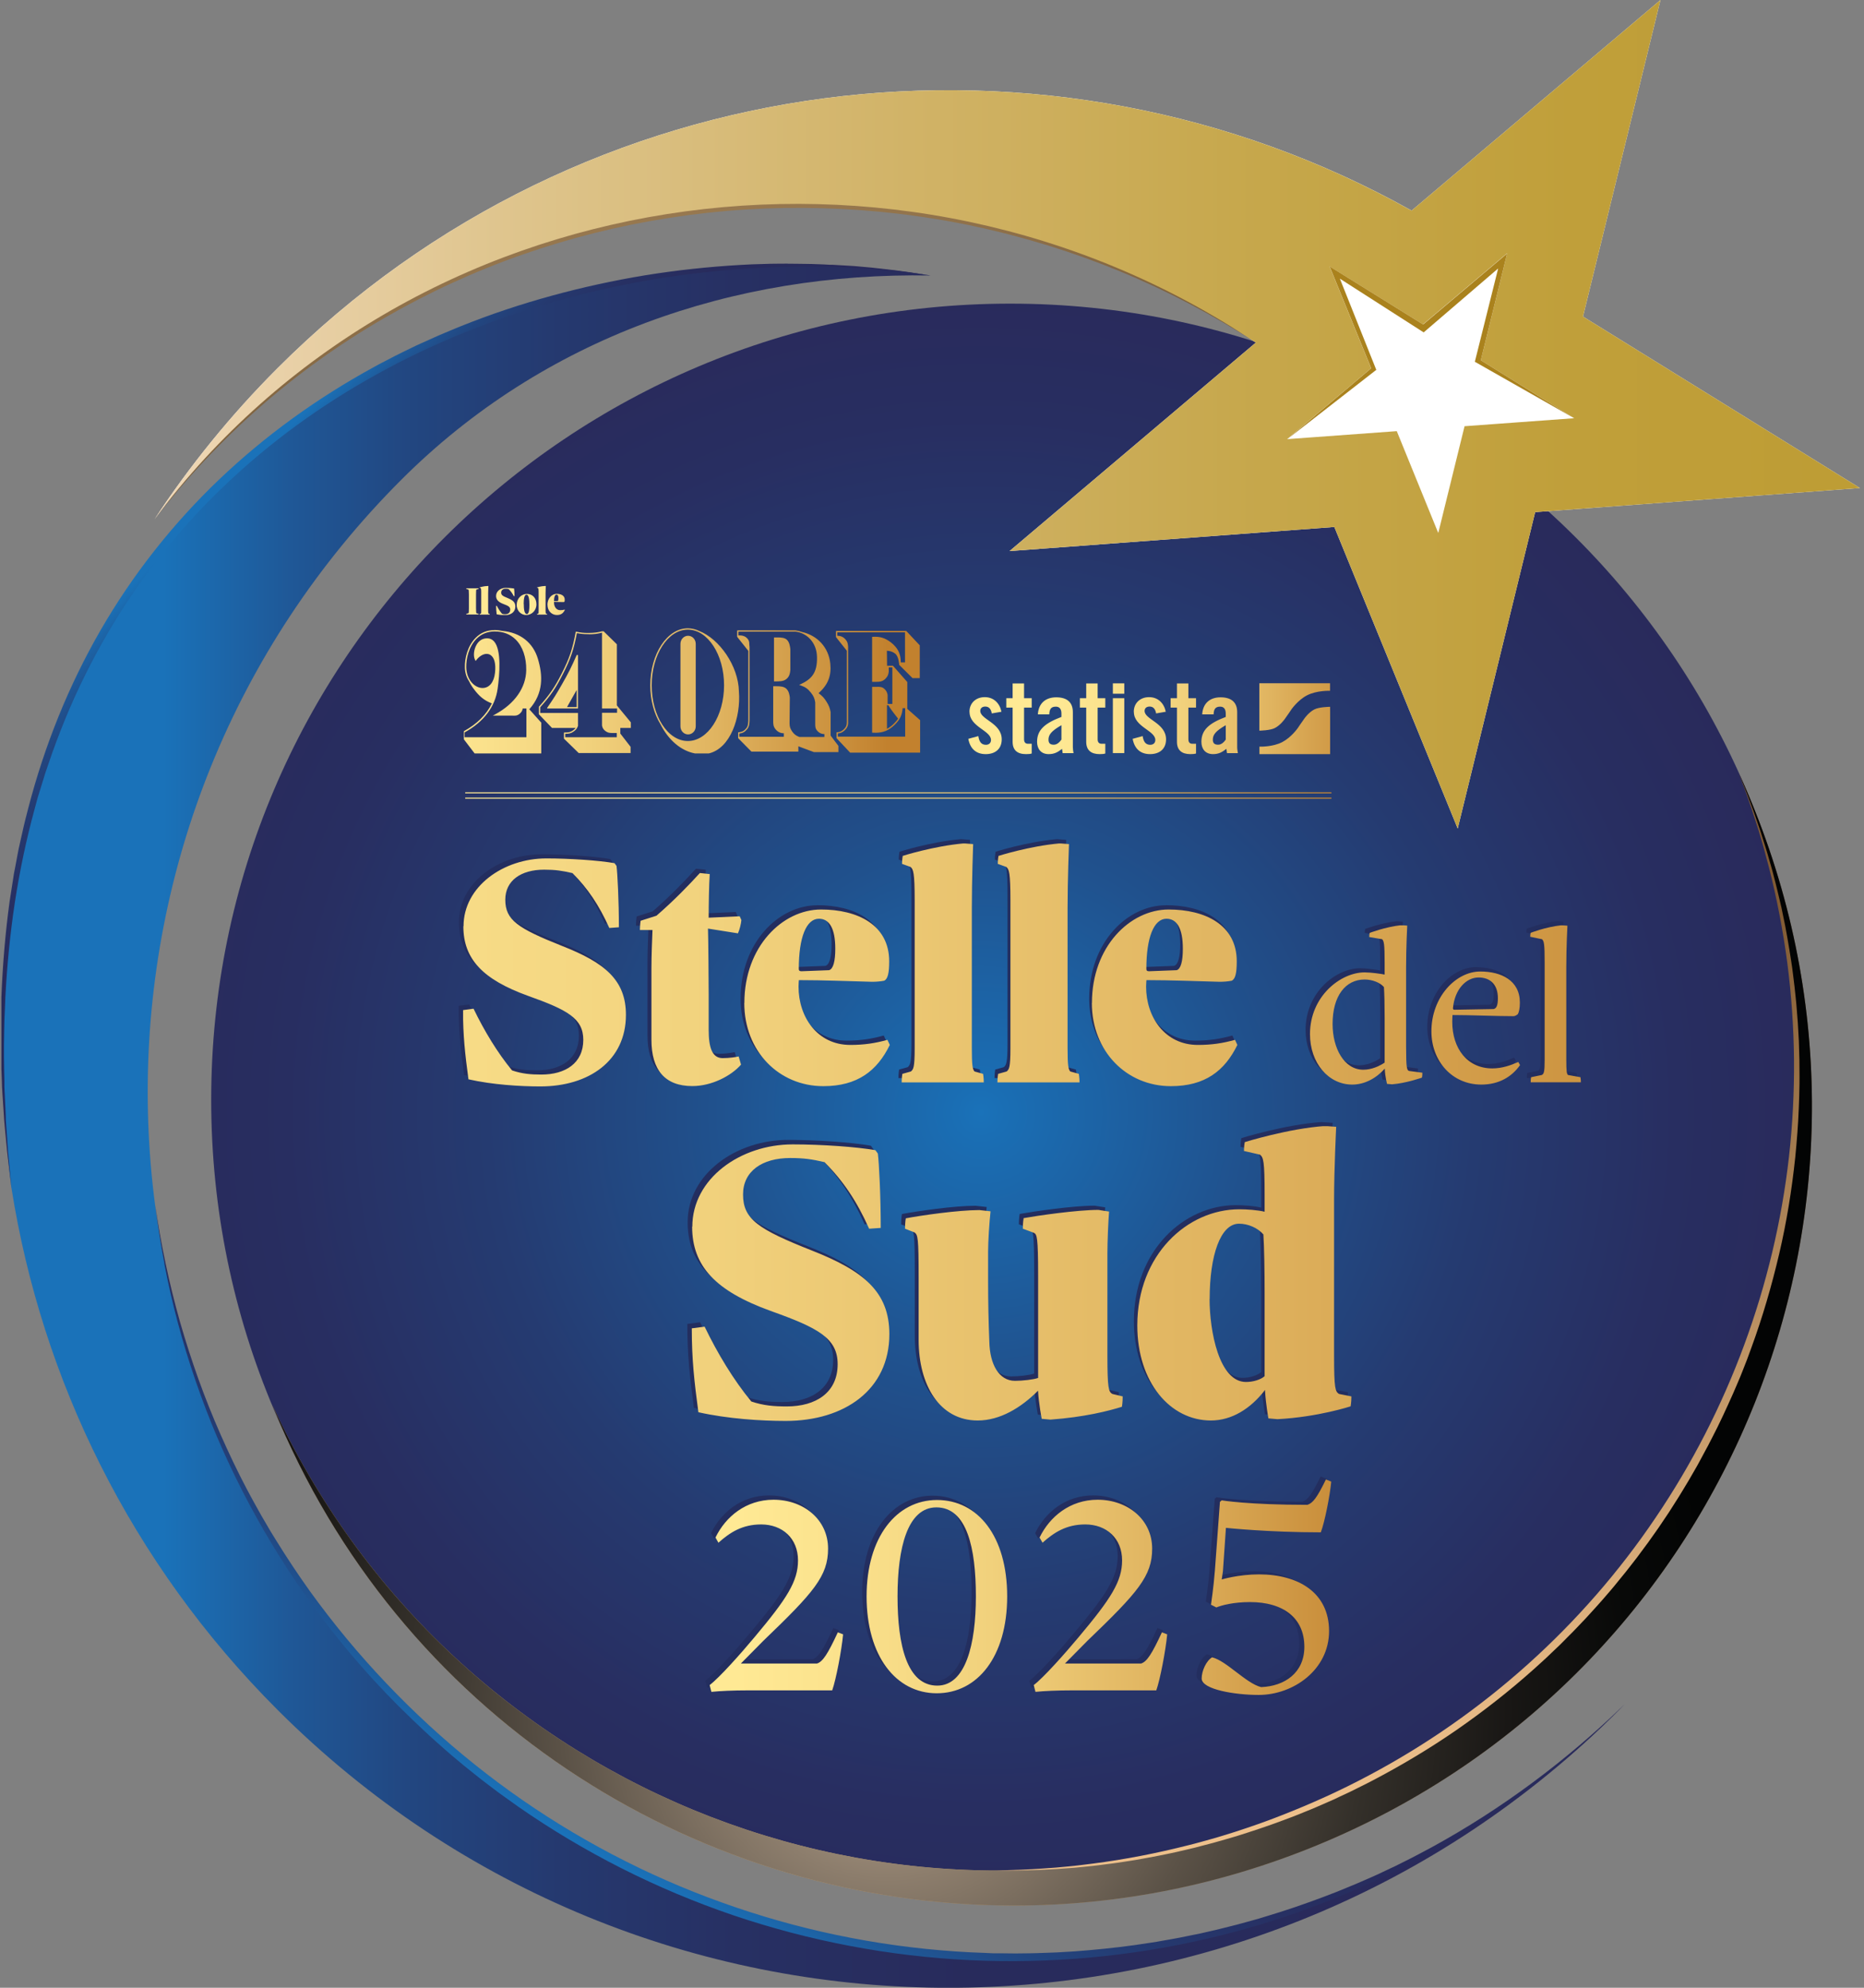 <?xml version="1.0" encoding="UTF-8"?>
<svg xmlns="http://www.w3.org/2000/svg" xmlns:xlink="http://www.w3.org/1999/xlink" viewBox="0 0 212 226.05">
  <rect x="0" y="0" width="212" height="226.05" fill="#808080" stroke="none"/>
  <defs>
    <style>
      .cls-1 {
        fill: none;
      }

      .cls-2 {
        fill: url(#Unbenannter_Verlauf_4);
      }

      .cls-3 {
        fill: url(#Unbenannter_Verlauf_3);
      }

      .cls-4 {
        fill: url(#Unbenannter_Verlauf_8);
      }

      .cls-5 {
        fill: url(#Unbenannter_Verlauf_7);
      }

      .cls-6 {
        fill: #aa821d;
      }

      .cls-7 {
        isolation: isolate;
      }

      .cls-8 {
        clip-path: url(#clippath-17);
      }

      .cls-9 {
        clip-path: url(#clippath-19);
      }

      .cls-10 {
        clip-path: url(#clippath-11);
      }

      .cls-11 {
        clip-path: url(#clippath-16);
      }

      .cls-12 {
        clip-path: url(#clippath-18);
      }

      .cls-13 {
        clip-path: url(#clippath-10);
      }

      .cls-14 {
        clip-path: url(#clippath-15);
      }

      .cls-15 {
        clip-path: url(#clippath-13);
      }

      .cls-16 {
        clip-path: url(#clippath-14);
      }

      .cls-17 {
        clip-path: url(#clippath-12);
      }

      .cls-18 {
        clip-path: url(#clippath-20);
      }

      .cls-19 {
        clip-path: url(#clippath-21);
      }

      .cls-20 {
        clip-path: url(#clippath-22);
      }

      .cls-21 {
        clip-path: url(#clippath-23);
      }

      .cls-22 {
        clip-path: url(#clippath-1);
      }

      .cls-23 {
        clip-path: url(#clippath-3);
      }

      .cls-24 {
        clip-path: url(#clippath-4);
      }

      .cls-25 {
        clip-path: url(#clippath-2);
      }

      .cls-26 {
        clip-path: url(#clippath-7);
      }

      .cls-27 {
        clip-path: url(#clippath-6);
      }

      .cls-28 {
        clip-path: url(#clippath-9);
      }

      .cls-29 {
        clip-path: url(#clippath-8);
      }

      .cls-30 {
        clip-path: url(#clippath-5);
      }

      .cls-31 {
        fill: #fff;
      }

      .cls-32 {
        mix-blend-mode: color-dodge;
      }

      .cls-33 {
        fill: url(#Unbenannter_Verlauf_18-8);
      }

      .cls-34 {
        fill: url(#Unbenannter_Verlauf_18-9);
      }

      .cls-35 {
        fill: url(#Unbenannter_Verlauf_18-6);
      }

      .cls-36 {
        fill: url(#Unbenannter_Verlauf_18-7);
      }

      .cls-37 {
        fill: url(#Unbenannter_Verlauf_18-2);
      }

      .cls-38 {
        fill: url(#Unbenannter_Verlauf_18-3);
      }

      .cls-39 {
        fill: url(#Unbenannter_Verlauf_18-4);
      }

      .cls-40 {
        fill: url(#Unbenannter_Verlauf_18-5);
      }

      .cls-41 {
        fill: url(#Unbenannter_Verlauf_7-3);
      }

      .cls-42 {
        fill: url(#Unbenannter_Verlauf_7-2);
      }

      .cls-43 {
        fill: url(#Unbenannter_Verlauf_8-2);
      }

      .cls-44 {
        fill: #232e5f;
      }

      .cls-45 {
        fill: url(#Unbenannter_Verlauf_18);
      }

      .cls-46 {
        fill: url(#Unbenannter_Verlauf_19);
      }

      .cls-47 {
        fill: url(#Unbenannter_Verlauf_17);
      }

      .cls-48 {
        clip-path: url(#clippath);
      }
    </style>
    <clipPath id="clippath">
      <rect class="cls-1" y="0" width="212" height="226.05"/>
    </clipPath>
    <clipPath id="clippath-1">
      <rect class="cls-1" y="0" width="212" height="226.05"/>
    </clipPath>
    <clipPath id="clippath-2">
      <path class="cls-1" d="M24.02,125.07c0,50.01,40.68,90.54,90.87,90.54s90.87-40.54,90.87-90.54-40.68-90.54-90.87-90.54S24.02,75.07,24.02,125.07"/>
    </clipPath>
    <radialGradient id="Unbenannter_Verlauf_19" data-name="Unbenannter Verlauf 19" cx="-1786.52" cy="-650.37" fx="-1786.52" fy="-650.37" r=".12" gradientTransform="translate(1389723.57 506004.92) scale(777.83)" gradientUnits="userSpaceOnUse">
      <stop offset="0" stop-color="#1a72b9"/>
      <stop offset="0" stop-color="#1a72b9"/>
      <stop offset=".03" stop-color="#1a6eb4"/>
      <stop offset=".32" stop-color="#20518d"/>
      <stop offset=".59" stop-color="#253b71"/>
      <stop offset=".83" stop-color="#282e61"/>
      <stop offset="1" stop-color="#292a5b"/>
    </radialGradient>
    <clipPath id="clippath-3">
      <path class="cls-1" d="M149.38,205.32c-45.42,19.52-97.96-.89-118.43-45.61.27.67.55,1.34.83,2,19.8,46.09,73.22,67.39,119.31,47.59,46.09-19.8,67.39-73.22,47.59-119.31-.29-.67-.58-1.33-.88-1.98,18.35,45.62-3,97.78-48.42,117.3"/>
    </clipPath>
    <linearGradient id="Unbenannter_Verlauf_8" data-name="Unbenannter Verlauf 8" x1="-1787.43" y1="-651.77" x2="-1787.31" y2="-651.77" gradientTransform="translate(4006026.48 1460903.9) scale(2241.21)" gradientUnits="userSpaceOnUse">
      <stop offset="0" stop-color="#c5a06d"/>
      <stop offset="1" stop-color="#432e17"/>
    </linearGradient>
    <clipPath id="clippath-4">
      <rect class="cls-1" x=".14" y="0" width="211.71" height="226.04"/>
    </clipPath>
    <clipPath id="clippath-5">
      <rect class="cls-1" x="30.95" y="88.01" width="187.53" height="141.09"/>
    </clipPath>
    <clipPath id="clippath-6">
      <path class="cls-1" d="M149.38,205.32c-45.42,19.52-97.96-.89-118.43-45.61.27.67.55,1.34.83,2,14.77,34.38,48.24,54.96,83.43,54.99h.13c11.94,0,24.08-2.39,35.75-7.4,46.09-19.8,67.39-73.22,47.59-119.31-.29-.67-.58-1.33-.88-1.98,18.35,45.62-3,97.78-48.42,117.3"/>
    </clipPath>
    <radialGradient id="Unbenannter_Verlauf_3" data-name="Unbenannter Verlauf 3" cx="-1786.41" cy="-651.16" fx="-1786.41" fy="-651.16" r=".12" gradientTransform="translate(1465987.57 534523.05) scale(820.58)" gradientUnits="userSpaceOnUse">
      <stop offset="0" stop-color="#c7b29a"/>
      <stop offset=".2" stop-color="#8c7d6c"/>
      <stop offset=".39" stop-color="#5b5247"/>
      <stop offset=".57" stop-color="#34302a"/>
      <stop offset=".74" stop-color="#191715"/>
      <stop offset=".89" stop-color="#080908"/>
      <stop offset="1" stop-color="#030404"/>
    </radialGradient>
    <clipPath id="clippath-7">
      <path class="cls-1" d="M198.28,89.31c.16.43.33.87.47,1.3.3.88.61,1.75.88,2.63l.42,1.32.39,1.33.19.67c.06.22.12.45.18.67l.36,1.34c.92,3.58,1.61,7.22,2.1,10.88.48,3.66.73,7.35.77,11.04.03,3.69-.16,7.38-.57,11.04-1.66,14.66-6.91,28.88-15.18,41.07-8.24,12.22-19.52,22.35-32.55,29.27-3.25,1.74-6.62,3.26-10.06,4.6-1.72.68-3.46,1.28-5.21,1.85-.44.14-.88.27-1.32.41l-.66.2c-.22.07-.44.13-.66.19l-1.33.37-.67.18-.67.17c-3.58.91-7.21,1.62-10.88,2.09l-1.38.17c-.23.03-.46.06-.69.08l-.69.07-1.38.13c-.46.04-.92.07-1.38.1-1.84.14-3.69.19-5.55.23,1.85.01,3.7,0,5.55-.09.46-.02.93-.04,1.39-.07l1.39-.1.69-.05c.23-.02.46-.04.69-.07l1.38-.14c.23-.02.46-.05.69-.08l.69-.09c.46-.06.92-.11,1.38-.18l1.37-.21.69-.11.68-.12,1.37-.25c.46-.08.91-.18,1.36-.27.45-.1.91-.18,1.36-.29l1.36-.32.68-.16.67-.18,1.35-.35c.23-.06.45-.12.67-.19l.67-.19c.45-.13.89-.26,1.34-.39,1.77-.56,3.54-1.14,5.27-1.79l1.3-.49c.43-.17.86-.35,1.29-.52l.64-.26c.22-.09.43-.18.64-.27l1.28-.56c.21-.09.43-.18.64-.28l.63-.3,1.26-.59c.42-.2.83-.41,1.25-.62l.62-.31.31-.16.31-.16c3.29-1.72,6.49-3.63,9.55-5.74,3.06-2.12,5.99-4.41,8.77-6.89.69-.63,1.39-1.24,2.05-1.89l1.01-.96.98-.99.49-.49c.16-.17.32-.34.48-.5l.96-1.01c.32-.34.63-.69.94-1.03.31-.35.63-.69.93-1.04.61-.7,1.22-1.4,1.8-2.13.29-.36.59-.72.88-1.08l.86-1.1c.29-.36.57-.74.84-1.11l.83-1.12.81-1.14.4-.57.39-.58.78-1.16.75-1.18c.51-.78.97-1.58,1.46-2.38.24-.4.46-.81.7-1.21.23-.41.47-.8.68-1.22l.66-1.23.17-.31.16-.31.32-.62c.86-1.65,1.63-3.34,2.39-5.04l.55-1.28c.09-.21.18-.43.27-.64l.26-.65.51-1.3.48-1.31c1.28-3.49,2.32-7.07,3.17-10.69.85-3.62,1.44-7.3,1.83-10.99.18-1.85.33-3.7.4-5.56.05-.93.06-1.86.08-2.79.01-.46,0-.93,0-1.39,0-.46,0-.93-.01-1.39l-.04-1.39c0-.23-.01-.46-.02-.7l-.04-.7-.08-1.39-.11-1.39c-.06-.93-.18-1.85-.27-2.77-.05-.46-.12-.92-.17-1.38-.06-.46-.11-.92-.19-1.38-.15-.92-.28-1.83-.45-2.75l-.25-1.37-.28-1.36-.14-.68c-.05-.23-.1-.45-.16-.68l-.32-1.35c-.1-.45-.23-.9-.34-1.35-.12-.45-.23-.9-.36-1.34l-.39-1.34c-.07-.22-.13-.45-.2-.67l-.21-.66-.42-1.33-.45-1.31c-.29-.88-.63-1.74-.95-2.61-.16-.44-.34-.86-.51-1.29l-.52-1.29.49,1.3Z"/>
    </clipPath>
    <linearGradient id="Unbenannter_Verlauf_4" data-name="Unbenannter Verlauf 4" x1="-1789.15" y1="-652.14" x2="-1789.03" y2="-652.14" gradientTransform="translate(495198.93 -1357927.58) rotate(-90) scale(759.1)" gradientUnits="userSpaceOnUse">
      <stop offset="0" stop-color="#f7c993"/>
      <stop offset="1" stop-color="#815b34"/>
    </linearGradient>
    <clipPath id="clippath-8">
      <path class="cls-1" d="M1.3,135.08c3.43,21.74,13.52,42.62,30.27,59.37,20.81,20.81,48.01,31.34,75.28,31.6h2.03c27.28-.25,54.47-10.79,75.28-31.6.2-.2.39-.4.59-.6-38.44,38.36-100.71,38.33-139.12-.08-38.44-38.44-38.44-100.76,0-139.2,16.2-16.2,37.8-23.64,60.2-23.24-4.81-.78-9.88-1.18-15.09-1.18-44.43,0-98.75,29.26-89.45,104.92"/>
    </clipPath>
    <linearGradient id="Unbenannter_Verlauf_7" data-name="Unbenannter Verlauf 7" x1="-1786.57" y1="-651.49" x2="-1786.45" y2="-651.49" gradientTransform="translate(2826662.65 1030898.26) scale(1582.18)" gradientUnits="userSpaceOnUse">
      <stop offset="0" stop-color="#1a72b9"/>
      <stop offset=".02" stop-color="#1b6cb1"/>
      <stop offset=".09" stop-color="#1f5796"/>
      <stop offset=".17" stop-color="#224680"/>
      <stop offset=".27" stop-color="#25396f"/>
      <stop offset=".39" stop-color="#273063"/>
      <stop offset=".55" stop-color="#282b5c"/>
      <stop offset="1" stop-color="#292a5b"/>
    </linearGradient>
    <clipPath id="clippath-9">
      <path class="cls-1" d="M18.7,143.76c.43,2.24.94,4.47,1.53,6.68.59,2.21,1.26,4.39,2,6.55.75,2.16,1.55,4.3,2.45,6.4,3.59,8.41,8.35,16.33,14.15,23.42l.54.66c.18.22.36.44.55.66l1.12,1.3,1.14,1.28c.19.22.38.42.58.63l.59.63c.2.21.39.42.59.63l.6.61c.4.41.79.82,1.21,1.22l1.23,1.2c.41.4.84.78,1.25,1.18.83.79,1.7,1.54,2.55,2.3.43.38.87.74,1.31,1.11l.66.55c.22.18.45.36.67.54l1.34,1.07,1.37,1.04.69.52.7.5c.47.33.93.67,1.4,1,7.52,5.24,15.79,9.41,24.46,12.36,8.68,2.94,17.77,4.67,26.93,5.11,9.15.43,18.37-.4,27.28-2.51,1.12-.25,2.22-.55,3.33-.84l1.65-.47c.27-.08.55-.15.82-.24l.82-.26c2.19-.67,4.35-1.44,6.48-2.26l1.59-.63,1.58-.67c.26-.11.53-.22.79-.34l.78-.36.78-.36c.26-.12.52-.23.78-.36l1.54-.75.39-.19.38-.2.76-.39c1.02-.51,2.02-1.08,3.02-1.62,7.96-4.5,15.28-10.12,21.67-16.63-6.54,6.36-13.91,11.86-21.89,16.23-1.01.53-2,1.08-3.02,1.58l-.76.38-.38.19-.39.18-1.54.73c-.26.12-.52.24-.78.35l-.78.34-.78.34c-.26.11-.52.22-.79.33l-1.58.65-1.59.61c-2.13.8-4.28,1.54-6.46,2.19l-.82.25c-.27.08-.55.15-.82.23l-1.64.45c-1.1.27-2.2.57-3.31.81l-.83.19-.42.09-.42.08-1.67.34c-.56.11-1.12.2-1.68.3l-.84.15-.84.13c-2.24.36-4.5.62-6.76.82l-1.7.14-1.7.1c-.28.01-.57.04-.85.04l-.85.03-.85.03c-.28.01-.57.02-.85.02l-1.7.02c-.57,0-1.14-.01-1.7-.02h-.85s-.85-.04-.85-.04c-.57-.02-1.13-.04-1.7-.07-9.07-.46-18.08-2.18-26.67-5.11-8.6-2.91-16.79-7.03-24.26-12.2-7.47-5.17-14.21-11.38-20.02-18.38-1.45-1.75-2.84-3.55-4.17-5.39-1.32-1.85-2.58-3.74-3.78-5.68l-.45-.73c-.15-.24-.3-.48-.44-.73l-.86-1.47-.83-1.49c-.28-.5-.54-1-.81-1.5-1.06-2.01-2.04-4.07-2.96-6.15-1.84-4.16-3.37-8.46-4.63-12.84-.62-2.19-1.17-4.41-1.64-6.64-.47-2.23-.87-4.48-1.19-6.73.28,2.26.63,4.52,1.06,6.76"/>
    </clipPath>
    <linearGradient id="Unbenannter_Verlauf_7-2" data-name="Unbenannter Verlauf 7" x1="-1788.17" y1="-650.27" x2="-1788.05" y2="-650.27" gradientTransform="translate(1186617.52 431675.21) scale(663.56)" xlink:href="#Unbenannter_Verlauf_7"/>
    <clipPath id="clippath-10">
      <path class="cls-1" d="M89.61,29.98c-.91.01-1.81,0-2.72.04l-1.36.04c-.45.02-.91.05-1.36.07-3.62.21-7.24.6-10.82,1.18-3.58.59-7.14,1.37-10.64,2.33-3.5.96-6.96,2.11-10.33,3.47-.43.16-.84.35-1.26.52l-1.26.53c-.83.37-1.66.75-2.49,1.12-.82.4-1.64.79-2.45,1.2l-1.21.63c-.4.21-.81.41-1.2.64-6.39,3.49-12.35,7.78-17.62,12.81-5.26,5.03-9.82,10.81-13.46,17.12-3.64,6.31-6.37,13.13-8.2,20.17l-.34,1.32c-.06.22-.11.44-.16.66l-.15.66-.3,1.33c-.05.22-.1.44-.15.67l-.13.67-.25,1.34-.13.67-.06.33c-.02.11-.04.22-.05.34l-.42,2.69c-.49,3.6-.79,7.22-.93,10.85v8.16s.05,1.36.05,1.36l.02.68.04.68.18,2.71.02.34.03.34.06.68.13,1.35.13,1.35c.05.45.11.9.16,1.35l.33,2.7-.26-2.7c-.04-.45-.09-.9-.13-1.35l-.09-1.35-.1-1.35-.05-.68-.02-.34v-.34s-.13-2.71-.13-2.71l-.03-.68v-.68s-.03-1.36-.03-1.36l-.02-1.36c0-.23,0-.45,0-.68v-.68c.02-.9.02-1.81.05-2.71l.11-2.71c.19-3.61.54-7.21,1.08-10.78.55-3.57,1.29-7.11,2.24-10.59l.35-1.3c.13-.43.26-.86.4-1.29l.4-1.29.1-.32c.03-.11.07-.21.11-.32l.22-.64c.57-1.71,1.21-3.39,1.89-5.06,1.37-3.33,2.97-6.57,4.78-9.68,1.81-3.11,3.84-6.1,6.07-8.92,2.23-2.82,4.66-5.49,7.27-7.97,5.2-4.98,11.09-9.23,17.4-12.71,6.3-3.5,13.05-6.18,19.98-8.18,3.47-.99,6.99-1.8,10.55-2.43,3.56-.63,7.15-1.06,10.75-1.32,3.6-.26,7.22-.35,10.84-.22l1.36.06c.23,0,.45.02.68.03l.68.04,1.35.09c.45.03.9.08,1.35.12,1.8.15,3.6.37,5.39.62-1.79-.3-3.58-.57-5.38-.76-.45-.05-.9-.1-1.35-.15l-1.35-.12-.68-.06c-.23-.02-.45-.03-.68-.04l-1.36-.08-.34-.02h-.34s-.68-.04-.68-.04l-1.36-.05-1.36-.02c-.33,0-.66-.01-1-.01-.12,0-.24,0-.36,0"/>
    </clipPath>
    <linearGradient id="Unbenannter_Verlauf_7-3" data-name="Unbenannter Verlauf 7" x1="-1779.45" y1="-651.26" x2="-1779.33" y2="-651.26" gradientTransform="translate(-211953.9 579309.48) rotate(90) scale(325.53)" xlink:href="#Unbenannter_Verlauf_7"/>
    <clipPath id="clippath-11">
      <rect class="cls-1" x=".14" y="0" width="211.71" height="226.04"/>
    </clipPath>
    <clipPath id="clippath-12">
      <path class="cls-1" d="M90.49,22.74c-4.81,0-9.63.37-14.39,1.1-5.78.9-11.48,2.33-16.99,4.29-5.51,1.97-10.83,4.45-15.85,7.45-2.51,1.5-4.95,3.11-7.29,4.86-2.34,1.74-4.6,3.6-6.76,5.56-4.31,3.94-8.22,8.3-11.62,13.03,3.56-4.6,7.55-8.87,11.92-12.69,4.36-3.83,9.1-7.22,14.12-10.13,5.02-2.9,10.3-5.34,15.77-7.25,5.47-1.91,11.11-3.32,16.84-4.2,5.72-.89,11.53-1.25,17.32-1.08,2.9.08,5.79.29,8.67.63,1.44.17,2.87.38,4.3.61.71.12,1.43.23,2.14.38.71.14,1.43.26,2.13.43,2.84.6,5.64,1.34,8.42,2.19,2.77.86,5.5,1.84,8.19,2.95,5.37,2.21,10.53,4.93,15.43,8.09-4.78-3.32-9.9-6.17-15.25-8.51-2.67-1.17-5.41-2.2-8.18-3.11-2.77-.91-5.6-1.68-8.45-2.32-.71-.17-1.43-.31-2.14-.46-.71-.16-1.44-.27-2.15-.41-.72-.14-1.44-.24-2.16-.35-.72-.12-1.45-.2-2.17-.3-2.9-.37-5.82-.6-8.74-.7-1.03-.03-2.06-.05-3.09-.05h0"/>
    </clipPath>
    <linearGradient id="Unbenannter_Verlauf_8-2" data-name="Unbenannter Verlauf 8" x1="-1784.22" y1="-653.67" x2="-1784.1" y2="-653.67" gradientTransform="translate(-531952.49 1452173.73) rotate(90) scale(813.91)" xlink:href="#Unbenannter_Verlauf_8"/>
    <clipPath id="clippath-13">
      <path class="cls-1" d="M171.41,28.83l-2.99,12.14,10.62,6.59-12.47.91-2.99,12.14-.06-.14-4.66-11.44-12.47.91,9.55-8.06-4.72-11.58,10.62,6.59,9.55-8.07ZM160.57,23.94l-.09-.02C119.4.96,66.5,6.94,31.58,41.86c-5.34,5.34-10,11.1-13.99,17.17,28.79-38.62,84.8-47.18,125.24-20.07l-27.68,23.43-.33.28,36.94-2.74,14.03,34.29,8.81-35.98,36.94-2.74-31.5-19.5L188.85,0l-28.28,23.93Z"/>
    </clipPath>
    <linearGradient id="Unbenannter_Verlauf_17" data-name="Unbenannter Verlauf 17" x1="-1786.7" y1="-651.14" x2="-1786.58" y2="-651.14" gradientTransform="translate(2971582.19 1082997.95) scale(1663.16)" gradientUnits="userSpaceOnUse">
      <stop offset="0" stop-color="#fde8db"/>
      <stop offset="0" stop-color="#fde8db"/>
      <stop offset=".11" stop-color="#f2dbbf"/>
      <stop offset=".32" stop-color="#dfc58e"/>
      <stop offset=".53" stop-color="#d1b367"/>
      <stop offset=".71" stop-color="#c6a74b"/>
      <stop offset=".87" stop-color="#c09f3a"/>
      <stop offset="1" stop-color="#be9d35"/>
      <stop offset="1" stop-color="#be9d35"/>
    </linearGradient>
    <clipPath id="clippath-14">
      <rect class="cls-1" x=".14" y="0" width="211.71" height="226.04"/>
    </clipPath>
    <clipPath id="clippath-15">
      <path class="cls-1" d="M151.21,80.38s-1.21.02-1.73.3c-.64.33-1.12,1.02-1.12,1.02-.12.18-.26.37-.3.43-.04.06-.09.12-.1.14-.01.01-.06.08-.09.13-.03.04-.15.22-.27.4,0,0-.73,1.05-1.76,1.59-1.08.56-2.48.52-2.6.52v.86h8.05v-5.39s-.05,0-.07,0M126.57,85.64h1.3v-6.24h-1.3v6.24ZM110.27,80.96c0,1.71,2.44,2.11,2.44,3.19,0,.35-.24.55-.58.55-.59,0-.78-.46-.86-.99l-1.14.31c.2,1.09.85,1.74,1.98,1.74,1.06,0,1.82-.57,1.82-1.68,0-1.86-2.44-2.25-2.44-3.23,0-.32.23-.5.57-.5.42,0,.65.28.74.78l1.1-.19c-.2-.97-.88-1.66-1.9-1.66s-1.74.68-1.74,1.67M119.25,84.12c0-.55.29-.97,1.47-1.65v1.64c-.22.31-.51.58-.87.58-.39,0-.6-.16-.6-.57M118.04,81.24h1.3c.02-.53.15-.88.74-.88.43,0,.64.28.64.8v.37c-1.87.71-2.77,1.46-2.77,2.83,0,.8.44,1.4,1.32,1.4.63,0,1.03-.21,1.52-.6.01.15.06.31.07.49h1.24c-.04-.21-.08-.46-.08-.66v-4c0-1.14-.68-1.69-1.89-1.69s-2.02.68-2.09,1.95M128.96,80.96c0,1.71,2.44,2.11,2.44,3.19,0,.35-.24.55-.58.55-.59,0-.78-.46-.86-.99l-1.14.31c.2,1.09.85,1.74,1.98,1.74,1.06,0,1.82-.57,1.82-1.68,0-1.86-2.44-2.25-2.44-3.23,0-.32.23-.5.57-.5.42,0,.65.28.74.78l1.1-.19c-.2-.97-.88-1.66-1.9-1.66s-1.74.68-1.74,1.67M137.94,84.12c0-.55.29-.97,1.47-1.65v1.64c-.22.31-.51.58-.87.58-.39,0-.6-.16-.6-.57M136.73,81.24h1.3c.02-.53.15-.88.74-.88.43,0,.64.28.64.8v.37c-1.87.71-2.77,1.46-2.77,2.83,0,.8.44,1.4,1.32,1.4.63,0,1.03-.21,1.52-.6.01.15.06.31.07.49h1.24c-.03-.21-.08-.46-.08-.66v-4c0-1.14-.68-1.69-1.89-1.69s-2.02.68-2.09,1.95M115.17,77.72v1.68h-.72v1.07h.72v3.89c0,.95.54,1.4,1.52,1.4.32,0,.48-.02.65-.07v-1.11h-.43c-.3,0-.44-.19-.44-.51v-3.6h.87v-1.07h-.87v-1.68h-1.3ZM123.54,77.72v1.68h-.72v1.07h.72v3.89c0,.95.55,1.4,1.52,1.4.33,0,.48-.02.65-.07v-1.11h-.43c-.3,0-.44-.19-.44-.51v-3.6h.87v-1.07h-.87v-1.68h-1.3ZM133.86,77.72v1.68h-.72v1.07h.72v3.89c0,.95.55,1.4,1.52,1.4.33,0,.48-.02.65-.07v-1.11h-.43c-.3,0-.44-.19-.44-.51v-3.6h.87v-1.07h-.87v-1.68h-1.3ZM143.23,77.71v5.38s.03,0,.04,0c0,0,1.21-.02,1.73-.3.64-.33,1.12-1.02,1.12-1.02.12-.18.26-.37.3-.43s.09-.12.1-.14c.01-.01.06-.09.09-.13.03-.04.15-.22.27-.4,0,0,.73-1.05,1.76-1.59,1.12-.58,2.61-.52,2.61-.52,0,0,.02,0,.02,0v-.86h-8.05ZM126.57,78.89h1.3v-1.18h-1.3v1.18Z"/>
    </clipPath>
    <linearGradient id="Unbenannter_Verlauf_18" data-name="Unbenannter Verlauf 18" x1="-1784.99" y1="-658.07" x2="-1784.88" y2="-658.07" gradientTransform="translate(629950.81 -232121.38) scale(352.85 -352.85)" gradientUnits="userSpaceOnUse">
      <stop offset="0" stop-color="#ffe994"/>
      <stop offset=".16" stop-color="#fbe28d"/>
      <stop offset=".39" stop-color="#f1d17c"/>
      <stop offset=".65" stop-color="#e0b460"/>
      <stop offset=".93" stop-color="#c88c39"/>
      <stop offset="1" stop-color="#c2812e"/>
    </linearGradient>
    <clipPath id="clippath-16">
      <path class="cls-1" d="M59.56,68.68c0-.5.06-1.05.32-1.05.27,0,.33.58.33,1.14,0,.49-.03,1.06-.29,1.06-.29,0-.35-.59-.35-1.15M58.76,68.75c0,.74.52,1.19,1.09,1.19.6,0,1.16-.48,1.16-1.22s-.48-1.18-1.08-1.18c-.64,0-1.16.54-1.16,1.22M63.01,68.34c0-.44.11-.72.28-.72.15,0,.22.14.22.4,0,.21-.03.33-.09.34h-.38s-.04,0-.04-.02M62.27,68.8c0,.66.47,1.14,1.07,1.14.48,0,.72-.21.9-.57l-.02-.05c-.15.05-.31.07-.51.07-.45,0-.7-.42-.7-.86,0-.03,0-.08,0-.08.37,0,.71.02,1.07.02.04,0,.07,0,.1-.03.04-.04.05-.13.05-.24,0-.48-.43-.67-.92-.67-.54,0-1.05.51-1.05,1.26M53.04,66.9c0,.07,0,.09,0,.09l.22.04c.05.05.07.12.07.58v1.56c0,.47-.01.54-.07.58l-.22.04s0,.03,0,.09h1.38c0-.07,0-.09,0-.09l-.21-.04c-.05-.05-.07-.12-.07-.58v-1.56c0-.47.01-.54.07-.58l.21-.04s0-.03,0-.09h-1.38ZM56.42,67.76c0,.45.27.72.89.95.48.18.72.3.72.61,0,.35-.23.53-.56.53-.13,0-.24,0-.38-.06-.23-.28-.42-.56-.58-.89h-.09c0,.35.03.59.07.96.34.07.69.09.97.09.65,0,1.15-.35,1.15-.97,0-.51-.29-.72-.85-.96-.6-.24-.76-.35-.76-.63s.21-.44.51-.44c.14,0,.24.01.35.05.22.21.41.47.57.79h.09c0-.32-.02-.64-.05-.84l-.02-.03c-.19-.03-.64-.07-.93-.07-.59,0-1.1.38-1.1.92M54.56,66.77s0,.03,0,.07l.12.04s.05.07.05.4v2.17c0,.28,0,.31-.05.33l-.12.03s0,.04,0,.08h1.13s0-.08,0-.08l-.12-.03s-.05-.06-.05-.33v-1.97c0-.36.03-.84.03-.84h-.09c-.44.01-.89.15-.89.15M61.09,66.77s0,.03,0,.07l.12.04s.05.07.05.4v2.17c0,.28,0,.31-.05.33l-.12.03s0,.04,0,.08h1.13s0-.08,0-.08l-.12-.03s-.05-.06-.05-.33v-1.97c0-.36.03-.84.03-.84h-.09c-.44.01-.89.15-.89.15"/>
    </clipPath>
    <linearGradient id="Unbenannter_Verlauf_18-2" data-name="Unbenannter Verlauf 18" x1="-1773.27" y1="-674.06" x2="-1773.16" y2="-674.06" gradientTransform="translate(170471.86 -64711.8) scale(96.1 -96.1)" xlink:href="#Unbenannter_Verlauf_18"/>
    <clipPath id="clippath-17">
      <path class="cls-1" d="M65.59,78.46v1.95h-1.1l1.1-1.95ZM65.59,74.49h0c-.58,1.33-.95,2.07-1.68,3.34-.61,1.07-.97,1.65-1.68,2.67v.07h3.51v-6.08h-.16ZM88.03,72.49v5c.63,0,1.08.01,1.42-.28.31-.25.4-.59.44-1.02v-2.37c-.04-.33-.1-.77-.38-1.05-.25-.25-.66-.28-1.08-.28-.14,0-.28,0-.41,0M77.39,73.22v9.38c0,.51.39.92.87.92s.87-.41.87-.92v-9.38c0-.51-.39-.92-.87-.92s-.87.41-.87.92M66.97,72.13c.6,0,.95-.04,1.5-.18v8.62h1.71v.49h-1.71v1.45c.05.27.15.44.38.62.27.21.5.23.84.23h.46v.48h-5.86v-.39c.37,0,.63-.03.95-.26.26-.18.39-.35.5-.64v-1.47s-4.3,0-4.3,0v-.65c1.2-1.34,1.78-2.19,2.59-3.79.87-1.72,1.23-2.77,1.58-4.64.48.09.78.12,1.26.12h.1ZM68.53,71.78c-.6.15-.95.19-1.56.2h-.1c-.49,0-.79-.03-1.31-.14h-.08s-.01.06-.01.06c-.35,1.9-.7,2.95-1.58,4.68-.81,1.59-1.39,2.44-2.58,3.77l-.02.02v.86h0l1.49,1.55h2.69c-.08.1-.17.19-.31.29-.29.21-.52.23-.94.23h-.08v.7l1.68,1.64h5.9v-.71l-1.17-1.51v-.64h1.2v-.63l-1.33-1.61-.08-.1h0s0,0,0,0l-.18-.22v-6.95l-1.52-1.49-.09.03ZM100.88,80.2h.15c.29.49.88,1.23,1.11,1.52-.12.2-.29.39-.49.59-.25.25-.51.44-.77.57v-2.68ZM95.29,83.41c.31-.03.53-.13.77-.35.3-.28.42-.56.4-.96v-8.56c-.03-.31-.05-.53-.27-.79-.26-.31-.56-.45-.96-.45v-.39h7.7v3.42h-.48c.01-.97-.34-1.67-1.14-2.29-.67-.5-1.22-.67-2.05-.62h-.07v5.12h.08c.07,0,.14,0,.2,0h.18c.38,0,.74-.03,1.06-.36.24-.25.34-.46.37-.81v-.47h.41v4.15h-.54v-1.03c-.05-.3-.16-.5-.4-.71-.24-.21-.52-.21-.87-.2-.13,0-.26,0-.41,0h-.08s0,5.21,0,5.21h.07c.12.01.22.01.33.01.87,0,1.51-.27,2.17-.91.59-.58.84-1.09.9-1.89h.29v3.24h-7.66v-.37ZM95.08,71.75v.7l1.23,1.55v8.11c.01.36-.09.6-.36.85-.23.21-.43.3-.74.32h-.07v.66l1.55,1.65h7.96v-3.69l-1.46-1.29v-3.05l-1.63-1.85h-.67l-.02-1.7s.52-.02.95.33c.41.33.45,1.27.45,1.27l1.52,1.51h.82v-3.73l-1.54-1.64h-8ZM83.99,71.83h6.47c1.19.11,2.42,1.13,2.46,2.87.05,1.85-.65,2.54-1.86,3.11l-.17.08.18.06c.53.18.82.39,1.16.82.3.38.42.65.49,1.11v2.39c0,.35,0,.58.24.85.23.25.48.36.8.36h0v.33h-2.85c-.39-.15-.61-.32-.84-.66-.2-.31-.26-.51-.27-.87l.03-2.96c-.04-.31-.1-.7-.38-.98-.27-.27-.71-.3-1.1-.3h-.41v3.93c0,.35,0,.62.24.93.26.33.56.48.97.49v.4h-5.07v-.37c.39-.05.65-.19.9-.51.22-.28.24-.53.26-.83,0-.05,0-.1.01-.16v-8.35c-.02-.12-.02-.23-.03-.32,0-.21-.01-.38-.18-.59-.23-.28-.52-.4-.94-.4-.04,0-.08,0-.12,0v-.42ZM83.84,71.69v.73l1.27,1.6v7.89c0,.06-.01.11-.01.16-.02.28-.03.51-.22.75-.24.3-.48.42-.86.46h-.07v.66h0l1.51,1.53h5.34v-.6l1.77.66h2.79v-.7l-.89-1.18v-2.67c-.09-.47-.19-.74-.45-1.15-.27-.45-.49-.68-.92-1,1.08-.97,1.48-1.99,1.33-3.39-.19-1.81-1.46-3.18-3.22-3.57-.24-.09-.49-.15-.73-.18h-6.63ZM53.03,75.88c-.02-.98.28-2.34,1.17-3.24.55-.54,1.22-.82,2.02-.83h.04c.97,0,1.77.31,2.39.92.79.78,1.22,2.02,1.2,3.48-.03,1.99-1.31,3.83-3.54,5.03l-.26.14h2.19c.36.02.57.02.84-.19.22-.18.33-.36.37-.62h.42v3.27h-7.03v-.55c2.18-1.2,3.48-2.92,3.76-4.98.22-1.58.45-4.38-.4-5.36-.21-.23-.47-.36-.77-.36h-.03c-.63,0-.99.38-1.18.7-.34.55-.42,1.35-.18,1.77l.06.11.07-.1c.34-.44.78-.71,1.18-.71.23,0,.44.09.6.27.23.24.47.77.35,1.88-.12,1.08-.65,1.73-1.42,1.73-.87,0-1.82-.9-1.85-2.36M56.21,71.66c-.84,0-1.55.3-2.12.88-.92.93-1.24,2.33-1.22,3.34.01.64.2,1.18.48,1.59.13.28.3.57.52.86.61.83,1.19,1.33,2.07,1.66-.6,1.26-1.68,2.34-3.18,3.16v.93l1.22,1.6h7.58v-3.5l-1.36-1.52c1.65-1.85,1.53-3.89.98-5.73-.55-1.85-2.01-3-4.03-3.18-.28-.06-.58-.1-.9-.1h-.04ZM74.12,77.93c0-3.49,1.85-6.33,4.11-6.33s4.12,2.84,4.12,6.33-1.85,6.34-4.12,6.34-4.11-2.84-4.11-6.34M73.96,77.93c0,1.71.44,3.27,1.16,4.43.91,1.81,2.33,3.03,3.96,3.33h1.5c2.51-.56,3.69-4.15,3.46-7.06-.06-2.91-2.22-5.97-4.51-6.87-.41-.2-.85-.31-1.3-.31-2.35,0-4.27,2.91-4.27,6.49"/>
    </clipPath>
    <linearGradient id="Unbenannter_Verlauf_18-3" data-name="Unbenannter Verlauf 18" x1="-1784.58" y1="-656.96" x2="-1784.46" y2="-656.96" gradientTransform="translate(795279.01 -292670.94) scale(445.61 -445.61)" xlink:href="#Unbenannter_Verlauf_18"/>
    <clipPath id="clippath-18">
      <path class="cls-1" d="M90.85,110.18c0-3.57.85-5.7,2.29-5.7,1.16,0,1.86,1.05,1.86,3.41,0,1.43-.23,2.29-.7,2.44l-3.14.12c-.23,0-.31-.08-.31-.27M84.65,114.06c0,5.5,3.95,9.46,8.99,9.46,3.88,0,6.12-1.74,7.56-4.69l-.27-.58c-1.4.39-2.64.58-4.22.58-3.76,0-5.89-3.18-5.89-6.63,0-.35.04-.74.04-.74,2.83,0,5.58.12,8.33.19.47,0,.93-.04,1.36-.12.43-.19.58-.89.58-2.21,0-4.15-3.6-5.89-7.75-5.89-4.38,0-8.72,4.22-8.72,10.62M130.38,110.18c0-3.57.85-5.7,2.29-5.7,1.16,0,1.86,1.05,1.86,3.41,0,1.43-.23,2.29-.7,2.44l-3.14.12c-.23,0-.31-.08-.31-.27M124.18,114.06c0,5.5,3.95,9.46,8.99,9.46,3.88,0,6.12-1.74,7.56-4.69l-.27-.58c-1.4.39-2.64.58-4.22.58-3.76,0-5.89-3.18-5.89-6.63,0-.35.04-.74.04-.74,2.83,0,5.58.12,8.33.19.47,0,.93-.04,1.36-.12.43-.19.58-.89.58-2.21,0-4.15-3.6-5.89-7.75-5.89-4.38,0-8.72,4.22-8.72,10.62M74.68,104.13l-1.82.58s-.08.5-.08,1.05h1.43c-.04,1.05-.12,2.91-.12,4.34v8.14c0,3.45,1.55,5.27,4.65,5.27,2.21,0,4.42-1.16,5.54-2.44l-.27-.93c-.39.08-1.05.19-1.82.19-1.2,0-1.59-1.2-1.59-3.22v-4.07c0-.97-.04-6.51-.08-7.44l3.41.54c.19-.43.35-1.05.39-1.51l-.19-.43-3.53.16c0-1.51.04-3.8.12-4.96l-1.12-.12c-1.2,1.32-2.91,3.1-4.92,4.84M52.7,105.34c0,3.72,2.21,6.05,7.36,7.91,4.46,1.59,6.28,2.56,6.28,5,0,2.67-2.05,3.95-4.77,3.95-1.2,0-2.17-.08-3.33-.47-1.67-2.02-3.18-4.53-4.38-7.02l-1.2.16c0,2.91.23,4.96.62,7.87,2.75.62,5.89.81,8.18.81,5.5,0,9.73-2.91,9.73-8.14,0-3.95-2.4-5.93-7.25-7.83-5.08-2.02-6.47-2.95-6.47-5.27,0-2.17,1.78-3.41,4.42-3.41,1.28,0,2.05.12,3.22.39,1.74,1.74,3.02,3.64,4.19,6.24l1.09-.08c0-2.98-.16-6.09-.27-6.98l-.23-.31c-1.74-.31-5.08-.54-7.75-.54-4.92,0-9.42,3.22-9.42,7.71M102.67,97.35s-.08.43-.08.89l.97.35c.31.27.47.58.47,3.84v16.78c0,2.21-.15,2.4-.43,2.64l-.97.27s-.08.46-.08.97h9.34c0-.5-.08-.97-.08-.97l-.97-.27c-.23-.23-.31-.74-.31-2.64v-15.93c0-3.22.15-7.29.15-7.29l-1.05-.08c-3.49.31-6.98,1.43-6.98,1.43M113.56,97.35s-.08.43-.08.89l.97.35c.31.27.47.58.47,3.84v16.78c0,2.21-.15,2.4-.43,2.64l-.97.27s-.08.46-.08.97h9.34c0-.5-.08-.97-.08-.97l-.97-.27c-.23-.23-.31-.74-.31-2.64v-15.93c0-3.22.16-7.29.16-7.29l-1.05-.08c-3.49.31-6.98,1.43-6.98,1.43"/>
    </clipPath>
    <linearGradient id="Unbenannter_Verlauf_18-4" data-name="Unbenannter Verlauf 18" x1="-1786.7" y1="-653.59" x2="-1786.58" y2="-653.59" gradientTransform="translate(2846888.66 -1041296.03) scale(1593.36 -1593.36)" xlink:href="#Unbenannter_Verlauf_18"/>
    <clipPath id="clippath-19">
      <path class="cls-1" d="M165.25,114.65c.2-2.17,1.52-3.49,2.91-3.49s2.2.86,2.2,2.35c0,.81-.15,1.16-.48,1.24l-4.45.08c-.13,0-.18-.05-.18-.18M162.8,117.28c0,3.39,2.35,6.06,5.68,6.06,2.02,0,3.49-.91,4.4-2.22l-.2-.35c-.86.38-1.84.73-2.96.73-2.83,0-4.55-2.25-4.55-5.31,0-.3.03-.76.03-.76,2.15,0,4.88.13,6.95.13.18,0,.38-.15.48-.23.13-.23.23-.66.23-1.31,0-2.53-2.12-3.54-4.5-3.54-2.8,0-5.56,2.93-5.56,6.8M151.56,116.44c0-3.18,1.47-5.05,3.64-5.05.88,0,1.77.35,2.2.86.05.76.08,1.95.08,3.51v5.08c-.58.4-1.49.81-2.43.81-2.17,0-3.49-2.43-3.49-5.2M155.78,106.11s-.05.1-.05.45l1.47.25c.2.23.28.51.28,2.68v1.34c-.35-.08-1.57-.25-2.27-.25-2.75,0-6.22,2.73-6.22,7.02,0,3.31,2.12,5.74,4.8,5.74,1.41,0,2.73-.71,3.71-1.82v.1c.03.78.25,1.64.25,1.64l.58.05c1.62-.13,3.39-.76,3.39-.76,0,0,.05-.18.05-.56l-1.52-.2c-.23-.1-.33-.25-.33-2.78v-8.97c0-2.43.13-4.78.13-4.78l-.68-.05c-1.82.2-3.59.88-3.59.88M174.09,106.08s-.05.13-.05.45l1.34.28c.23.23.3.51.3,2.68v11.02c0,1.39-.08,1.62-.33,1.74l-1.21.25s-.05.23-.05.58h5.71c0-.35-.05-.58-.05-.58l-1.41-.25c-.15-.13-.2-.4-.2-1.74v-10.54c0-2.35.13-4.7.13-4.7l-.68-.05c-1.82.2-3.49.86-3.49.86"/>
    </clipPath>
    <linearGradient id="Unbenannter_Verlauf_18-5" data-name="Unbenannter Verlauf 18" x1="-1786.7" y1="-653.57" x2="-1786.58" y2="-653.57" gradientTransform="translate(2846888.66 -1041257.03) scale(1593.36 -1593.36)" xlink:href="#Unbenannter_Verlauf_18"/>
    <clipPath id="clippath-20">
      <path class="cls-1" d="M116.42,138.55s-.09.47-.09,1.18l1.27.47c.33.19.47.42.47,4.89v11.61c-.52.19-1.79.33-2.63.33-1.83,0-2.87-1.88-2.92-4.47-.09-2.16-.14-4.51-.14-6.86v-3.39c0-1.08.14-3.34.28-4.56l-1.27-.14c-2.44,0-6.63.61-8.37.94,0,0-.09.47-.09,1.18l1.08.42c.38.28.47.56.47,5.17v7.05c0,5.17,2.4,9.17,6.72,9.17,2.54,0,4.94-1.46,6.86-3.39.09,1.55.42,3.2.42,3.2l.99.09c3.86-.28,6.63-.99,8.13-1.46,0,0,.09-.47.09-1.18l-1.18-.28c-.42-.24-.56-.61-.56-4.33v-11.66c0-1.27.09-3.53.19-4.75l-1.22-.19c-2.44,0-6.96.66-8.51.94M78.72,139.49c0,4.51,2.68,7.33,8.93,9.59,5.41,1.93,7.62,3.1,7.62,6.06,0,3.24-2.49,4.8-5.78,4.8-1.46,0-2.63-.09-4.04-.56-2.02-2.44-3.86-5.5-5.31-8.51l-1.46.19c0,3.53.28,6.02.75,9.54,3.34.75,7.15.99,9.92.99,6.68,0,11.8-3.53,11.8-9.87,0-4.8-2.91-7.19-8.79-9.5-6.16-2.44-7.85-3.57-7.85-6.39,0-2.63,2.16-4.14,5.36-4.14,1.55,0,2.49.14,3.9.47,2.12,2.12,3.67,4.42,5.08,7.57l1.32-.09c0-3.62-.19-7.38-.33-8.46l-.28-.38c-2.12-.38-6.16-.66-9.4-.66-5.97,0-11.42,3.9-11.42,9.36M137.58,147.72c0-4.94,1.22-8.56,3.34-8.56,1.03,0,2.12.47,2.77,1.22.09,1.41.14,3.95.14,6.86v9.26c-.42.38-1.27.66-2.12.66-3.06,0-4.14-5.78-4.14-9.45M141.57,129.9s-.09.42-.09.99l1.83.42c.38.33.52.66.52,4.61v1.88c-.75-.19-2.02-.28-2.87-.28-5.92,0-11.61,5.17-11.61,13.21,0,6.49,3.76,10.81,8.37,10.81,2.35,0,4.51-1.32,6.16-3.48v.14c.09,1.5.38,3.1.38,3.1l1.03.09c4.61-.24,8.32-1.46,8.32-1.46,0,0,.09-.47.09-1.13l-1.41-.28c-.42-.28-.56-.56-.56-4.33v-17.82c0-3.39.24-8.23.24-8.23l-1.27-.09c-4.14.28-9.12,1.83-9.12,1.83"/>
    </clipPath>
    <linearGradient id="Unbenannter_Verlauf_18-6" data-name="Unbenannter Verlauf 18" x1="-1786.7" y1="-653.42" x2="-1786.58" y2="-653.42" gradientTransform="translate(2846888.66 -1040995.1) scale(1593.36 -1593.36)" xlink:href="#Unbenannter_Verlauf_18"/>
    <clipPath id="clippath-21">
      <path class="cls-1" d="M102.08,181.54c0-5.53,1.14-10.12,4.42-10.12,3.49,0,4.49,4.66,4.49,10.12s-1.17,10.15-4.39,10.15c-3.45,0-4.52-4.62-4.52-10.15M98.56,181.54c0,6.8,3.35,11.02,7.98,11.02s8.01-4.16,8.01-11.02-3.35-10.96-7.98-10.96-8.01,4.26-8.01,10.96M81.37,174.84l.34.6c1.31-1.17,2.71-2.08,4.86-2.08,2.41,0,4.19,1.58,4.19,4.09,0,2.38-1.24,4.32-4.96,8.75-1.51,1.81-3.95,4.56-5.09,5.43l.2.77c.97-.1,2.45-.17,4.19-.17h9.55c.44-1.24,1.07-4.56,1.24-6.37l-.6-.23c-1.14,2.45-1.71,3.35-2.38,3.55h-8.65l2.55-2.58c5.76-5.53,7.37-7.37,7.37-10.49,0-3.32-2.81-5.56-6.2-5.56-3.15,0-5.46,1.94-6.6,4.29M118.23,174.84l.34.6c1.31-1.17,2.71-2.08,4.86-2.08,2.41,0,4.19,1.58,4.19,4.09,0,2.38-1.24,4.32-4.96,8.75-1.51,1.81-3.95,4.56-5.09,5.43l.2.77c.97-.1,2.45-.17,4.19-.17h9.55c.44-1.24,1.07-4.56,1.24-6.37l-.6-.23c-1.14,2.45-1.71,3.35-2.38,3.55h-8.65l2.55-2.58c5.76-5.53,7.37-7.37,7.37-10.49,0-3.32-2.81-5.56-6.2-5.56-3.15,0-5.46,1.94-6.6,4.29M148.69,171.13c-6.75,0-9.74-.51-9.74-.51l-.2.17-.58,7.87c-.14,1.83-.44,3.83-.44,3.83l.61.31c.58-.24,1.93-.61,3.83-.61,3.73,0,6.18,1.76,6.18,5.09,0,2.95-2.24,4.48-4.92,4.58-1.73-.44-3.94-2.99-5.57-3.39-.68.41-1.19,1.56-1.19,2.41,0,1.26,3.83,1.87,6.48,1.87,3.97,0,8.01-2.88,8.01-7.26s-3.5-6.45-7.97-6.45c-2.34,0-4.24.58-4.24.58l.14-.95.34-4.92s4.82.51,10.79.51c.44-1.15,1.02-4.07,1.19-5.77l-.61-.24c-1.02,2.1-1.49,2.68-2.1,2.88"/>
    </clipPath>
    <linearGradient id="Unbenannter_Verlauf_18-7" data-name="Unbenannter Verlauf 18" x1="-1785.83" y1="-654.4" x2="-1785.71" y2="-654.4" gradientTransform="translate(1138580.08 -417015.52) scale(637.52 -637.52)" xlink:href="#Unbenannter_Verlauf_18"/>
    <clipPath id="clippath-22">
      <rect class="cls-1" x="52.91" y="90.1" width="98.52" height=".12"/>
    </clipPath>
    <linearGradient id="Unbenannter_Verlauf_18-8" data-name="Unbenannter Verlauf 18" x1="-1786.05" y1="-650.23" x2="-1785.94" y2="-650.23" gradientTransform="translate(1508927.57 549407.35) scale(844.81)" xlink:href="#Unbenannter_Verlauf_18"/>
    <clipPath id="clippath-23">
      <rect class="cls-1" x="52.91" y="90.71" width="98.52" height=".12"/>
    </clipPath>
    <linearGradient id="Unbenannter_Verlauf_18-9" data-name="Unbenannter Verlauf 18" x1="-1786.05" y1="-650.23" x2="-1785.94" y2="-650.23" gradientTransform="translate(1508927.57 549412.61) scale(844.81)" xlink:href="#Unbenannter_Verlauf_18"/>
  </defs>
  <g class="cls-7">
    <g id="Layer_1" data-name="Layer 1">
      <g class="cls-48">
        <g class="cls-22">
          <g class="cls-25">
            <rect class="cls-46" x="24.02" y="34.53" width="181.74" height="181.09"/>
          </g>
          <g class="cls-23">
            <rect class="cls-4" x="7.45" y="44.75" width="234.54" height="227.62" transform="translate(-71.96 113.66) rotate(-38.95)"/>
          </g>
          <g class="cls-24">
            <g class="cls-32">
              <g class="cls-30">
                <g class="cls-27">
                  <rect class="cls-3" x="30.95" y="88.01" width="187.53" height="136.82"/>
                </g>
              </g>
            </g>
          </g>
          <g class="cls-26">
            <rect class="cls-2" x="100.9" y="79.66" width="116.08" height="141.43" transform="translate(-28.54 37.57) rotate(-12.38)"/>
          </g>
          <g class="cls-29">
            <rect class="cls-5" x="-7.99" y="30.15" width="192.75" height="202.06"/>
          </g>
          <g class="cls-28">
            <rect class="cls-42" x="24.71" y="86.12" width="152.99" height="188.1" transform="translate(-105.29 188.19) rotate(-62.9)"/>
          </g>
          <g class="cls-13">
            <rect class="cls-41" x="-21.54" y="8" width="149.05" height="149.05" transform="translate(-42.73 61.17) rotate(-44.72)"/>
          </g>
          <g class="cls-10">
            <path class="cls-31" d="M142.83,38.96l-27.68,23.43-.33.28,36.94-2.74,14.03,34.29,8.81-35.98,36.94-2.74-31.5-19.5L188.85,0l-28.28,23.93-.09-.02C119.4.96,66.5,6.94,31.58,41.86c-5.34,5.34-10,11.1-13.99,17.17,28.79-38.62,84.8-47.18,125.24-20.07"/>
          </g>
          <g class="cls-17">
            <rect class="cls-43" x="16.2" y="17.14" width="128.02" height="47.5" transform="translate(-3.38 7.44) rotate(-5.2)"/>
          </g>
          <g class="cls-15">
            <rect class="cls-47" x="17.59" y="0" width="193.95" height="94.2"/>
          </g>
          <polygon class="cls-6" points="152.39 31.69 161.92 37.8 170.39 30.53 167.74 41.14 179.05 47.57 168.42 40.97 171.41 28.83 161.86 36.9 151.23 30.3 155.95 41.88 146.4 49.95 156.53 42.06 152.39 31.69"/>
          <g class="cls-16">
            <path class="cls-44" d="M69.39,97.67l.23.31c.12.89.27,3.99.27,6.98l-1.09.08c-1.16-2.6-2.44-4.5-4.19-6.24-1.16-.27-1.94-.39-3.22-.39-2.64,0-4.42,1.24-4.42,3.41,0,2.33,1.4,3.26,6.47,5.27,4.85,1.9,7.25,3.88,7.25,7.83,0,5.23-4.23,8.14-9.73,8.14-2.29,0-5.43-.19-8.18-.81-.39-2.91-.62-4.96-.62-7.87l1.2-.15c1.2,2.48,2.71,5,4.38,7.02,1.16.39,2.13.47,3.33.47,2.71,0,4.77-1.28,4.77-3.95,0-2.44-1.82-3.41-6.28-5-5.16-1.86-7.36-4.19-7.36-7.91,0-4.5,4.5-7.71,9.42-7.71,2.67,0,6.01.23,7.75.54"/>
            <path class="cls-44" d="M72.33,105.27c0-.54.08-1.05.08-1.05l1.82-.58c2.02-1.74,3.72-3.53,4.92-4.85l1.12.12c-.08,1.16-.12,3.45-.12,4.96l3.53-.16.19.43c-.04.47-.19,1.09-.39,1.51l-3.41-.54c.04.93.08,6.47.08,7.44v4.07c0,2.02.39,3.22,1.59,3.22.78,0,1.43-.12,1.82-.19l.27.93c-1.12,1.28-3.33,2.44-5.54,2.44-3.1,0-4.65-1.82-4.65-5.27v-8.14c0-1.43.08-3.29.12-4.34h-1.43Z"/>
            <path class="cls-44" d="M92.95,102.94c4.15,0,7.75,1.74,7.75,5.89,0,1.32-.16,2.02-.58,2.21-.43.08-.89.12-1.36.12-2.75-.08-5.5-.19-8.33-.19,0,0-.04.39-.04.74,0,3.45,2.13,6.63,5.89,6.63,1.59,0,2.83-.19,4.23-.58l.27.58c-1.43,2.95-3.68,4.69-7.56,4.69-5.04,0-8.99-3.95-8.99-9.46,0-6.4,4.34-10.62,8.72-10.62M90.74,109.96l3.14-.12c.47-.15.7-1.01.7-2.44,0-2.36-.7-3.41-1.86-3.41-1.43,0-2.29,2.13-2.29,5.7,0,.19.08.27.31.27"/>
            <path class="cls-44" d="M111.44,121.63s.08.47.08.97h-9.34c0-.5.08-.97.08-.97l.97-.27c.27-.23.43-.43.43-2.64v-16.78c0-3.26-.16-3.57-.47-3.84l-.97-.35c0-.47.08-.89.08-.89,0,0,3.49-1.12,6.98-1.43l1.05.08s-.15,4.07-.15,7.29v15.93c0,1.9.08,2.4.31,2.64l.97.27Z"/>
            <path class="cls-44" d="M122.37,121.63s.08.47.08.97h-9.34c0-.5.08-.97.08-.97l.97-.27c.27-.23.43-.43.43-2.64v-16.78c0-3.26-.16-3.57-.47-3.84l-.97-.35c0-.47.08-.89.08-.89,0,0,3.49-1.12,6.98-1.43l1.05.08s-.15,4.07-.15,7.29v15.93c0,1.9.08,2.4.31,2.64l.97.27Z"/>
            <path class="cls-44" d="M132.6,102.94c4.15,0,7.75,1.74,7.75,5.89,0,1.32-.15,2.02-.58,2.21-.43.08-.89.12-1.36.12-2.75-.08-5.5-.19-8.33-.19,0,0-.04.39-.04.74,0,3.45,2.13,6.63,5.89,6.63,1.59,0,2.83-.19,4.23-.58l.27.58c-1.43,2.95-3.68,4.69-7.56,4.69-5.04,0-8.99-3.95-8.99-9.46,0-6.4,4.34-10.62,8.72-10.62M130.39,109.96l3.14-.12c.47-.15.7-1.01.7-2.44,0-2.36-.7-3.41-1.86-3.41-1.43,0-2.29,2.13-2.29,5.7,0,.19.08.27.31.27"/>
            <path class="cls-44" d="M159.55,104.79s-.13,2.35-.13,4.77v8.97c0,2.53.1,2.68.33,2.78l1.52.2c0,.38-.05.56-.05.56,0,0-1.77.63-3.39.76l-.58-.05s-.23-.86-.25-1.64v-.1c-.99,1.11-2.3,1.82-3.71,1.82-2.68,0-4.8-2.43-4.8-5.73,0-4.29,3.46-7.02,6.21-7.02.71,0,1.92.18,2.27.25v-1.34c0-2.17-.08-2.45-.28-2.68l-1.47-.25c0-.35.05-.45.05-.45,0,0,1.77-.68,3.59-.88l.68.05ZM156.98,115.27c0-1.57-.03-2.75-.08-3.51-.43-.51-1.31-.86-2.2-.86-2.17,0-3.64,1.87-3.64,5.05,0,2.78,1.31,5.2,3.49,5.2.93,0,1.84-.4,2.43-.81v-5.08Z"/>
            <path class="cls-44" d="M167.89,109.99c2.37,0,4.5,1.01,4.5,3.54,0,.66-.1,1.09-.23,1.31-.1.08-.3.23-.48.23-2.07,0-4.8-.13-6.95-.13,0,0-.03.45-.03.76,0,3.06,1.72,5.3,4.55,5.3,1.11,0,2.1-.35,2.96-.73l.2.35c-.91,1.31-2.37,2.22-4.4,2.22-3.33,0-5.68-2.68-5.68-6.06,0-3.86,2.75-6.8,5.56-6.8M164.96,114.34l4.45-.08c.33-.08.48-.43.48-1.24,0-1.49-.81-2.35-2.2-2.35s-2.7,1.31-2.91,3.49c0,.13.05.18.18.18"/>
            <path class="cls-44" d="M179.31,122.02s.05.23.05.58h-5.71c0-.35.05-.58.05-.58l1.21-.25c.25-.13.33-.35.33-1.74v-11.01c0-2.17-.08-2.45-.3-2.68l-1.34-.28c0-.33.05-.45.05-.45,0,0,1.67-.66,3.49-.86l.68.05s-.13,2.35-.13,4.7v10.53c0,1.34.05,1.62.2,1.74l1.41.25Z"/>
            <path class="cls-44" d="M99.05,130.3l.28.38c.14,1.08.33,4.84.33,8.46l-1.32.09c-1.41-3.15-2.96-5.45-5.08-7.57-1.41-.33-2.35-.47-3.9-.47-3.2,0-5.36,1.5-5.36,4.14,0,2.82,1.69,3.95,7.85,6.39,5.88,2.3,8.79,4.7,8.79,9.5,0,6.35-5.12,9.87-11.8,9.87-2.77,0-6.58-.24-9.92-.99-.47-3.53-.75-6.02-.75-9.54l1.46-.19c1.46,3.01,3.29,6.06,5.31,8.51,1.41.47,2.59.56,4.04.56,3.29,0,5.78-1.55,5.78-4.8,0-2.96-2.21-4.14-7.62-6.06-6.25-2.26-8.93-5.08-8.93-9.59,0-5.45,5.45-9.36,11.42-9.36,3.24,0,7.29.28,9.4.66"/>
            <path class="cls-44" d="M112.22,137.26c-.14,1.22-.28,3.48-.28,4.56v3.38c0,2.35.05,4.7.14,6.86.05,2.59,1.08,4.47,2.91,4.47.85,0,2.12-.14,2.63-.33v-11.61c0-4.47-.14-4.7-.47-4.89l-1.27-.47c0-.71.09-1.18.09-1.18,1.55-.28,6.06-.94,8.51-.94l1.22.19c-.09,1.22-.19,3.48-.19,4.75v11.66c0,3.71.14,4.09.56,4.33l1.18.28c0,.71-.09,1.18-.09,1.18-1.5.47-4.28,1.18-8.13,1.46l-.99-.09s-.33-1.65-.42-3.2c-1.93,1.93-4.33,3.38-6.86,3.38-4.33,0-6.72-4-6.72-9.17v-7.05c0-4.61-.09-4.89-.47-5.17l-1.08-.42c0-.71.09-1.18.09-1.18,1.74-.33,5.92-.94,8.37-.94l1.27.14Z"/>
            <path class="cls-44" d="M151.57,127.67s-.23,4.84-.23,8.23v17.82c0,3.76.14,4.04.56,4.33l1.41.28c0,.66-.09,1.13-.09,1.13,0,0-3.71,1.22-8.32,1.46l-1.03-.09s-.28-1.6-.38-3.1v-.14c-1.65,2.16-3.81,3.48-6.16,3.48-4.61,0-8.37-4.33-8.37-10.81,0-8.04,5.69-13.21,11.61-13.21.85,0,2.12.09,2.87.28v-1.88c0-3.95-.14-4.28-.52-4.61l-1.83-.42c0-.56.09-.99.09-.99,0,0,4.98-1.55,9.12-1.83l1.27.09ZM143.43,146.76c0-2.91-.05-5.45-.14-6.86-.66-.75-1.74-1.22-2.77-1.22-2.12,0-3.34,3.62-3.34,8.56,0,3.67,1.08,9.45,4.14,9.45.85,0,1.69-.28,2.12-.66v-9.26Z"/>
            <path class="cls-44" d="M95.39,185.37c-.17,1.81-.8,5.13-1.24,6.37h-9.55c-1.74,0-3.22.07-4.19.17l-.2-.77c1.14-.87,3.59-3.62,5.09-5.43,3.72-4.42,4.96-6.37,4.96-8.75,0-2.51-1.78-4.09-4.19-4.09-2.15,0-3.55.9-4.86,2.08l-.34-.6c1.14-2.35,3.45-4.29,6.6-4.29,3.39,0,6.2,2.25,6.2,5.56,0,3.12-1.61,4.96-7.37,10.49l-2.55,2.58h8.65c.67-.2,1.24-1.11,2.38-3.55l.6.23Z"/>
            <path class="cls-44" d="M106.04,192.08c-4.63,0-7.98-4.22-7.98-11.03s3.52-10.96,8.01-10.96,7.98,4.09,7.98,10.96-3.55,11.03-8.01,11.03M106.01,170.93c-3.28,0-4.42,4.59-4.42,10.12s1.07,10.16,4.52,10.16c3.22,0,4.39-4.56,4.39-10.16s-1.01-10.12-4.49-10.12"/>
            <path class="cls-44" d="M132.25,185.37c-.17,1.81-.8,5.13-1.24,6.37h-9.55c-1.74,0-3.22.07-4.19.17l-.2-.77c1.14-.87,3.59-3.62,5.09-5.43,3.72-4.42,4.96-6.37,4.96-8.75,0-2.51-1.78-4.09-4.19-4.09-2.15,0-3.55.9-4.86,2.08l-.34-.6c1.14-2.35,3.45-4.29,6.6-4.29,3.39,0,6.2,2.25,6.2,5.56,0,3.12-1.61,4.96-7.37,10.49l-2.55,2.58h8.65c.67-.2,1.24-1.11,2.38-3.55l.6.23Z"/>
            <path class="cls-44" d="M150.82,168.14c-.17,1.7-.75,4.62-1.19,5.77-5.97,0-10.79-.51-10.79-.51l-.34,4.92-.14.95s1.9-.58,4.24-.58c4.48,0,7.97,2.21,7.97,6.45s-4.04,7.26-8.01,7.26c-2.65,0-6.48-.61-6.48-1.87,0-.85.51-2,1.19-2.41,1.63.41,3.83,2.95,5.57,3.39,2.68-.1,4.92-1.63,4.92-4.58,0-3.33-2.44-5.09-6.18-5.09-1.9,0-3.26.37-3.83.61l-.61-.31s.31-2,.44-3.83l.58-7.87.2-.17s2.99.51,9.74.51c.61-.2,1.09-.78,2.1-2.88l.61.24Z"/>
          </g>
          <g class="cls-14">
            <rect class="cls-45" x="110.13" y="77.7" width="41.15" height="8.06"/>
          </g>
          <g class="cls-11">
            <rect class="cls-37" x="53.04" y="66.61" width="11.21" height="3.33"/>
          </g>
          <g class="cls-8">
            <rect class="cls-38" x="52.76" y="71.44" width="51.89" height="14.24"/>
          </g>
          <g class="cls-12">
            <rect class="cls-39" x="52.67" y="95.92" width="88.07" height="27.64"/>
          </g>
          <g class="cls-9">
            <rect class="cls-40" x="148.98" y="105.23" width="30.82" height="18.12"/>
          </g>
          <g class="cls-18">
            <rect class="cls-35" x="78.67" y="128.07" width="75.03" height="33.52"/>
          </g>
          <g class="cls-19">
            <rect class="cls-36" x="80.7" y="168.25" width="70.71" height="24.5"/>
          </g>
          <g class="cls-20">
            <rect class="cls-33" x="52.91" y="90.1" width="98.52" height=".12"/>
          </g>
          <g class="cls-21">
            <rect class="cls-34" x="52.91" y="90.71" width="98.52" height=".12"/>
          </g>
        </g>
      </g>
    </g>
  </g>
</svg>